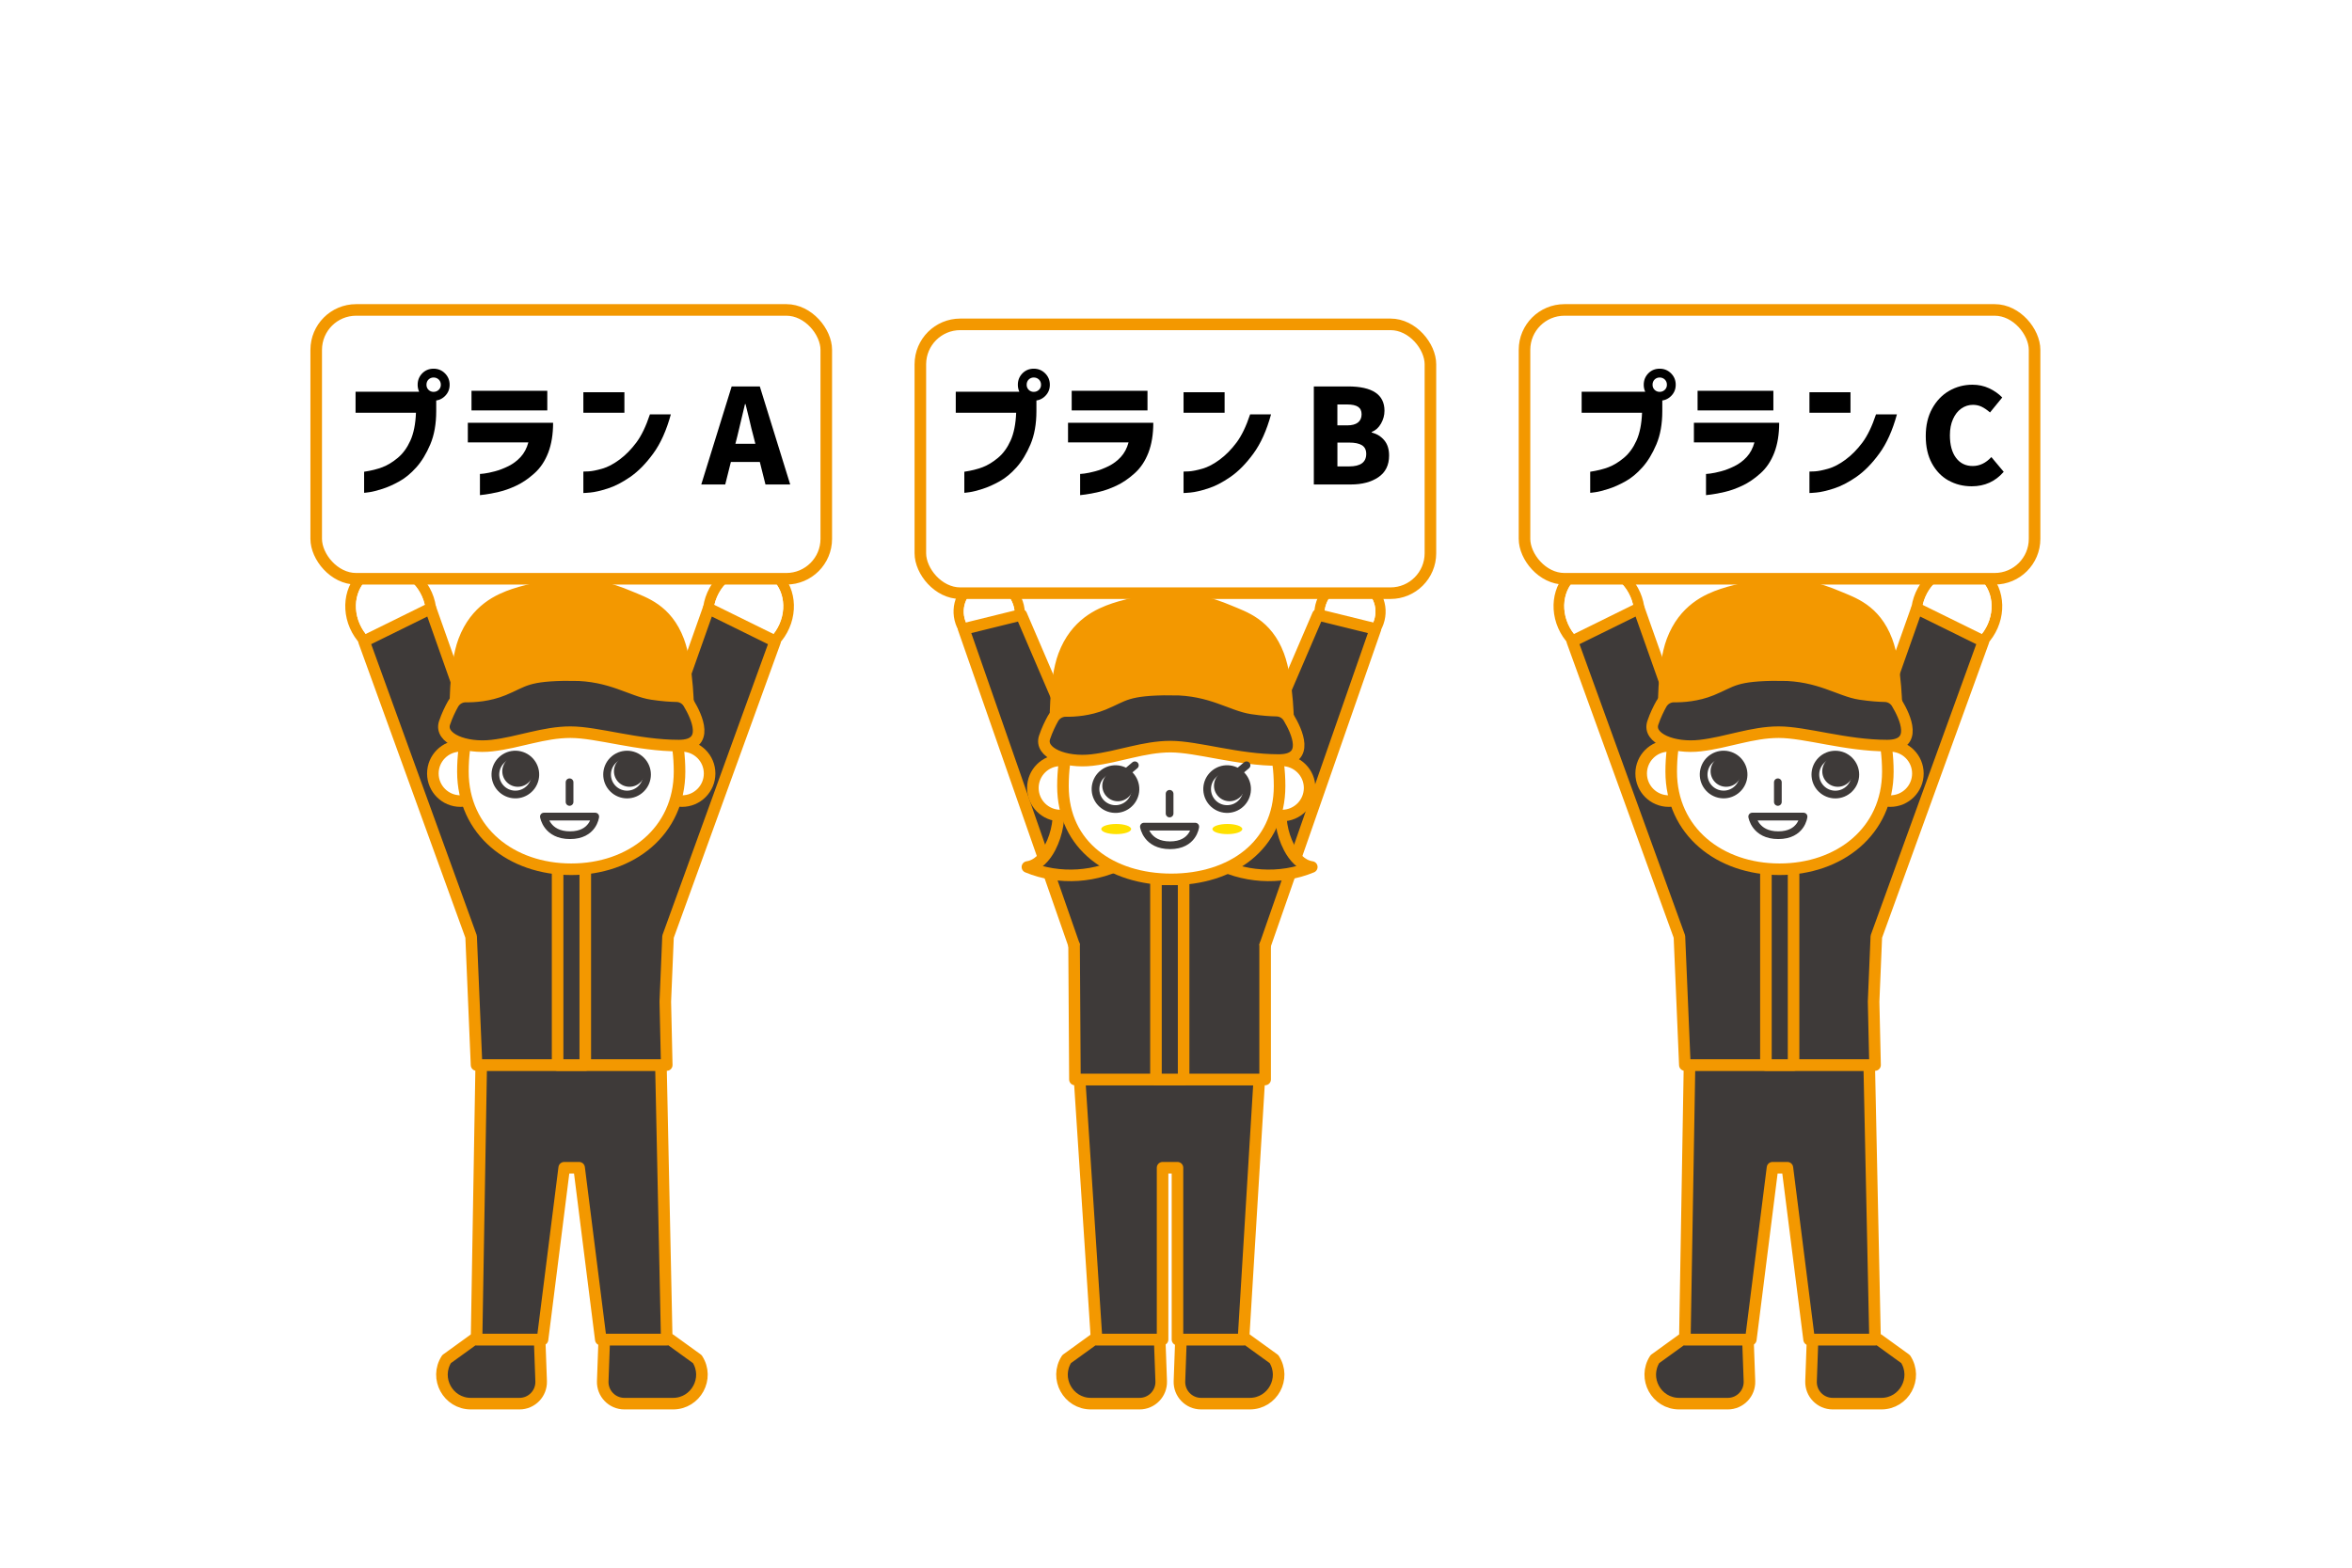 <?xml version="1.0" encoding="UTF-8"?><svg xmlns="http://www.w3.org/2000/svg" xmlns:xlink="http://www.w3.org/1999/xlink" viewBox="0 0 750 500"><defs><style>.cls-1,.cls-2,.cls-3,.cls-4,.cls-5{fill:#fff;}.cls-1,.cls-6,.cls-7,.cls-8,.cls-3,.cls-9,.cls-10,.cls-11,.cls-4,.cls-12,.cls-13{stroke:#f39800;}.cls-1,.cls-8,.cls-9,.cls-11,.cls-4{stroke-width:3.69px;}.cls-1,.cls-3{stroke-miterlimit:10;}.cls-6,.cls-7,.cls-8,.cls-14,.cls-11{fill:#3e3a39;}.cls-6,.cls-7,.cls-3,.cls-12{stroke-width:3.69px;}.cls-7,.cls-8,.cls-9,.cls-15,.cls-4,.cls-16,.cls-12,.cls-5{stroke-linecap:round;stroke-linejoin:round;}.cls-17{filter:url(#drop-shadow-1);}.cls-17,.cls-10,.cls-15,.cls-16,.cls-18,.cls-13{fill:none;}.cls-9,.cls-12{fill:#f39800;}.cls-10{stroke-width:6.81px;}.cls-19{fill:#ffe000;}.cls-15{stroke-width:2.46px;}.cls-15,.cls-16,.cls-5{stroke:#3e3a39;}.cls-20{fill:url(#_新規パターンスウォッチ_5);}.cls-16,.cls-5{stroke-width:2.46px;}.cls-21{fill:#a9fcff;}.cls-13{stroke-width:6.5px;}</style><pattern id="_新規パターンスウォッチ_5" x="0" y="0" width="134.88" height="739.53" patternTransform="translate(-12086.27 -14267.09) rotate(-137.97) scale(.53) skewX(.06)" patternUnits="userSpaceOnUse" viewBox="0 0 134.88 739.53"><rect class="cls-18" width="134.88" height="739.53"/><rect class="cls-21" x="0" width="67.44" height="739.53"/><rect class="cls-2" x="67.44" width="67.44" height="739.53"/></pattern><filter id="drop-shadow-1" filterUnits="userSpaceOnUse"><feOffset dx="-3" dy="3"/><feGaussianBlur result="blur" stdDeviation="2"/><feFlood flood-color="#7c7a7a" flood-opacity=".75"/><feComposite in2="blur" operator="in"/><feComposite in="SourceGraphic"/></filter></defs><g id="_レイヤー_1"><rect class="cls-20" y="0" width="750" height="500"/></g><g id="_レイヤー_2"><g class="cls-17"><path class="cls-13" d="m430.69,200.45c4.21,1.43,8.87-1.03,10.41-5.48s-.62-9.23-4.83-10.66c-4.21-1.43-8.87,1.03-10.41,5.48-1.54,4.46.62,9.23,4.83,10.66Z"/><path class="cls-2" d="m430.69,200.45c4.21,1.43,8.87-1.03,10.41-5.48s-.62-9.23-4.83-10.66c-4.21-1.43-8.87,1.03-10.41,5.48-1.54,4.46.62,9.23,4.83,10.66Z"/><path class="cls-2" d="m430.69,200.45c4.21,1.43,8.87-1.03,10.41-5.48s-.62-9.23-4.83-10.66c-4.21-1.43-8.87,1.03-10.41,5.48-1.54,4.46.62,9.23,4.83,10.66Z"/><path class="cls-14" d="m406.28,293.07c0-12.72-10.31-23.04-23.04-23.04h-14.57c-12.72,0-23.04,10.31-23.04,23.04l.14,43.62h60.65l-.14-43.62Z"/><polyline class="cls-8" points="406.42 298.48 441.6 197.61 423.24 193.08 389.58 271.45"/><path class="cls-13" d="m321.22,200.45c-4.21,1.43-8.87-1.03-10.41-5.48s.62-9.23,4.83-10.66c4.21-1.43,8.87,1.03,10.41,5.48,1.54,4.46-.62,9.23-4.83,10.66Z"/><path class="cls-2" d="m321.22,200.45c-4.21,1.43-8.87-1.03-10.41-5.48s.62-9.23,4.83-10.66c4.21-1.43,8.87,1.03,10.41,5.48,1.54,4.46-.62,9.23-4.83,10.66Z"/><path class="cls-2" d="m321.22,200.45c-4.21,1.43-8.87-1.03-10.41-5.48s.62-9.23,4.83-10.66c4.21-1.43,8.87,1.03,10.41,5.48,1.54,4.46-.62,9.23-4.83,10.66Z"/><polyline class="cls-8" points="345.5 298.48 310.31 197.61 328.68 193.08 362.33 271.45"/><path class="cls-8" d="m351.76,424.23l-8.63,6.24c-3.95,6.13.45,14.21,7.75,14.21h15.49c3.92,0,7.05-3.25,6.91-7.16l-.48-13.28h-21.04Z"/><path class="cls-8" d="m400.62,424.23l8.63,6.24c3.95,6.13-.45,14.21-7.75,14.21h-15.49c-3.92,0-7.05-3.25-6.91-7.16l.48-13.28h21.04Z"/><polygon class="cls-8" points="347.26 341.29 352.68 424.23 373.72 424.23 373.72 369.44 378.47 369.44 378.47 424.23 399.51 424.23 404.56 341.29 347.26 341.29"/><polyline class="cls-8" points="345.5 298.48 345.77 341.29 406.42 341.29 406.42 298.48"/><rect class="cls-8" x="371.61" y="277.46" width="8.82" height="63.83"/><path class="cls-7" d="m340.29,252.62c.75,4.98-.11,10.2-2.42,14.68-1.52,2.94-3.97,5.76-7.25,6.22,10.14,4.2,22.21,3.41,31.72-2.07"/><path class="cls-7" d="m411.63,252.62c-.75,4.98.11,10.2,2.42,14.68,1.52,2.94,3.97,5.76,7.25,6.22-10.14,4.2-22.21,3.41-31.72-2.07"/><circle class="cls-3" cx="341.16" cy="248.31" r="8.8"/><circle class="cls-3" cx="411.81" cy="248.31" r="8.8"/><path class="cls-3" d="m411.03,247.71c0,19.08-15.46,29.76-34.54,29.76s-34.54-10.68-34.54-29.76,9.07-37.95,34.54-37.95,34.54,18.87,34.54,37.95Z"/><path class="cls-12" d="m373.67,225.96c-8.55,0-14.42,4.07-22.11,4.52-7.7.45-11.98-1.35-11.98-1.35,0,0-.45-14.81,2.69-23.15,3.79-10.05,11.29-13.21,16-14.81,4.64-1.58,14.91-3.7,18.94-3.7s11.31,1.6,17.9,4.42c4.56,1.95,11.78,4.05,15.57,14.09,3.14,8.34,3.13,23.15,3.13,23.15,0,0-4.71,1.81-12.41,1.35-7.69-.45-13.58-3.91-22.11-4.52-1.59-.12-2.81,0-5.62,0Z"/><path class="cls-6" d="m376.75,216.91c12.51,0,18.9,5.06,25.49,6.04,3.45.52,6.09.67,7.82.7,1.59.03,3.05.86,3.87,2.23,2.62,4.37,6.89,13.53-3.13,13.53-13.16,0-26-4.28-34.56-4.28s-16.46,3.29-25.01,4.28c-8.56.99-16.79-2.31-15.14-7.24.81-2.41,1.85-4.51,2.7-6.03.83-1.48,2.38-2.4,4.07-2.38,2.74.04,7.36-.24,11.99-2.13,6.76-2.77,7.1-4.73,21.91-4.73Z"/><line class="cls-15" x1="375.96" y1="250.18" x2="375.96" y2="256.46"/><circle class="cls-5" cx="394.29" cy="248.65" r="6.37" transform="translate(-54.27 375.46) rotate(-48.02)"/><circle class="cls-14" cx="395.08" cy="247.59" r="4.96" transform="translate(93.17 602.89) rotate(-81.72)"/><line class="cls-16" x1="398.14" y1="243.06" x2="400.49" y2="241.08"/><circle class="cls-5" cx="358.68" cy="248.65" r="6.37" transform="translate(33.75 540.02) rotate(-76.61)"/><circle class="cls-14" cx="359.46" cy="247.59" r="4.96" transform="translate(-69.79 326.7) rotate(-45)"/><line class="cls-16" x1="362.53" y1="243.06" x2="364.88" y2="241.08"/><path class="cls-15" d="m384.14,260.65s-.61,5.94-8.05,5.94-8.32-5.94-8.32-5.94h16.37Z"/><path class="cls-19" d="m363.69,261.42c0,.9-2.13,1.62-4.76,1.62s-4.76-.73-4.76-1.62,2.13-1.62,4.76-1.62,4.76.73,4.76,1.62Z"/><path class="cls-19" d="m399.14,261.42c0,.9-2.13,1.62-4.76,1.62s-4.76-.73-4.76-1.62,2.13-1.62,4.76-1.62,4.76.73,4.76,1.62Z"/><rect class="cls-4" x="296.48" y="100.45" width="162.65" height="85.74" rx="12.73" ry="12.73"/><ellipse class="cls-10" cx="241.61" cy="191.65" rx="12.57" ry="10.85" transform="translate(-30.66 336.48) rotate(-66.43)"/><ellipse class="cls-2" cx="241.61" cy="191.65" rx="12.57" ry="10.85" transform="translate(-30.66 336.48) rotate(-66.43)"/><ellipse class="cls-2" cx="241.61" cy="191.65" rx="12.57" ry="10.85" transform="translate(-30.66 336.48) rotate(-66.43)"/><ellipse class="cls-10" cx="127.64" cy="191.65" rx="10.85" ry="12.57" transform="translate(-65.98 67.02) rotate(-23.57)"/><ellipse class="cls-2" cx="127.64" cy="191.65" rx="10.85" ry="12.57" transform="translate(-65.98 67.02) rotate(-23.57)"/><ellipse class="cls-2" cx="127.64" cy="191.65" rx="10.85" ry="12.57" transform="translate(-65.98 67.02) rotate(-23.57)"/><path class="cls-14" d="m215.48,288.46c0-12.72-14.92-23.04-27.65-23.04h-5.36c-12.72,0-27.65,10.31-27.65,23.04l.14,43.62h60.65l-.14-43.62Z"/><path class="cls-8" d="m154.04,424.23l-8.63,6.24c-3.95,6.13.45,14.21,7.75,14.21h15.49c3.92,0,7.05-3.25,6.91-7.16l-.48-13.28h-21.04Z"/><path class="cls-8" d="m216.72,424.23l8.63,6.24c3.95,6.13-.45,14.21-7.75,14.21h-15.49c-3.92,0-7.05-3.25-6.91-7.16l.48-13.28h21.04Z"/><polygon class="cls-8" points="156.45 336.68 154.96 424.23 176 424.23 182.91 369.44 187.67 369.44 194.58 424.23 215.61 424.23 213.75 336.68 156.45 336.68"/><polyline class="cls-8" points="168.34 270.34 140.3 191.07 119.07 201.53 153.23 295.73 154.96 336.68 215.61 336.68 215.15 316.47 216.02 295.73 250.18 201.53 228.94 191.07 200.91 270.34"/><rect class="cls-8" x="180.81" y="272.86" width="8.82" height="63.83"/><circle class="cls-1" cx="149.83" cy="243.7" r="8.8"/><circle class="cls-1" cx="220.48" cy="243.7" r="8.8"/><path class="cls-1" d="m219.69,243.1c0,19.08-15.47,31.14-34.54,31.14s-34.54-12.06-34.54-31.14,9.07-37.95,34.54-37.95,34.54,18.87,34.54,37.95Z"/><path class="cls-9" d="m182.34,221.36c-8.55,0-14.42,4.07-22.11,4.52-7.7.45-11.98-1.35-11.98-1.35,0,0-.45-14.81,2.69-23.15,3.79-10.05,11.29-13.21,16-14.81,4.64-1.58,14.91-3.7,18.94-3.7s11.31,1.6,17.9,4.42c4.56,1.95,11.78,4.05,15.57,14.09,3.14,8.34,3.13,23.15,3.13,23.15,0,0-4.71,1.81-12.41,1.35-7.69-.45-13.58-3.91-22.11-4.52-1.59-.12-2.81,0-5.62,0Z"/><path class="cls-11" d="m185.42,212.3c12.51,0,18.9,5.06,25.49,6.04,3.45.52,6.09.67,7.82.7,1.59.03,3.05.86,3.87,2.23,2.62,4.37,6.89,13.53-3.13,13.53-13.16,0-26-4.28-34.56-4.28s-16.46,3.29-25.01,4.28c-8.56.99-16.79-2.31-15.14-7.24.81-2.41,1.85-4.51,2.7-6.03.83-1.48,2.38-2.4,4.07-2.38,2.74.04,7.36-.24,11.99-2.13,6.76-2.77,7.1-4.73,21.91-4.73Z"/><line class="cls-16" x1="184.62" y1="246.5" x2="184.62" y2="252.77"/><path class="cls-16" d="m192.81,257.44s-.61,5.94-8.05,5.94-8.32-5.94-8.32-5.94h16.37Z"/><circle class="cls-5" cx="167.34" cy="244.04" r="6.37" transform="translate(-108.62 350.84) rotate(-76.72)"/><circle class="cls-14" cx="168.13" cy="242.98" r="4.96"/><circle class="cls-5" cx="202.96" cy="244.04" r="6.37" transform="translate(-113.12 214.99) rotate(-45)"/><circle class="cls-14" cx="203.74" cy="242.98" r="4.96"/><rect class="cls-4" x="103.83" y="95.85" width="162.65" height="85.74" rx="12.73" ry="12.73"/><ellipse class="cls-10" cx="626.91" cy="191.65" rx="12.57" ry="10.85" transform="translate(200.58 689.64) rotate(-66.43)"/><ellipse class="cls-2" cx="626.91" cy="191.65" rx="12.57" ry="10.85" transform="translate(200.58 689.64) rotate(-66.43)"/><ellipse class="cls-2" cx="626.91" cy="191.65" rx="12.57" ry="10.85" transform="translate(200.58 689.64) rotate(-66.43)"/><ellipse class="cls-10" cx="512.94" cy="191.65" rx="10.85" ry="12.57" transform="translate(-33.84 221.08) rotate(-23.57)"/><ellipse class="cls-2" cx="512.94" cy="191.65" rx="10.85" ry="12.57" transform="translate(-33.84 221.08) rotate(-23.57)"/><ellipse class="cls-2" cx="512.94" cy="191.65" rx="10.85" ry="12.57" transform="translate(-33.84 221.08) rotate(-23.57)"/><path class="cls-14" d="m600.77,288.46c0-12.72-14.92-23.04-27.65-23.04h-5.36c-12.72,0-27.65,10.31-27.65,23.04l.14,43.62h60.65l-.14-43.62Z"/><path class="cls-8" d="m539.34,424.23l-8.63,6.24c-3.95,6.13.45,14.21,7.75,14.21h15.49c3.92,0,7.05-3.25,6.91-7.16l-.48-13.28h-21.04Z"/><path class="cls-8" d="m602.02,424.23l8.63,6.24c3.95,6.13-.45,14.21-7.75,14.21h-15.49c-3.92,0-7.05-3.25-6.91-7.16l.48-13.28h21.04Z"/><polygon class="cls-8" points="541.75 336.68 540.26 424.23 561.3 424.23 568.21 369.44 572.96 369.44 579.88 424.23 600.91 424.23 599.05 336.68 541.75 336.68"/><polyline class="cls-8" points="553.64 270.34 525.6 191.07 504.37 201.53 538.53 295.73 540.26 336.68 600.91 336.68 600.45 316.47 601.32 295.73 635.48 201.53 614.24 191.07 586.21 270.34"/><rect class="cls-8" x="566.11" y="272.86" width="8.82" height="63.83"/><circle class="cls-1" cx="535.13" cy="243.7" r="8.8"/><circle class="cls-1" cx="605.77" cy="243.7" r="8.8"/><path class="cls-1" d="m604.99,243.1c0,19.08-15.47,31.14-34.54,31.14s-34.54-12.06-34.54-31.14,9.07-37.95,34.54-37.95,34.54,18.87,34.54,37.95Z"/><path class="cls-9" d="m567.64,221.36c-8.55,0-14.42,4.07-22.11,4.52-7.7.45-11.98-1.35-11.98-1.35,0,0-.45-14.81,2.69-23.15,3.79-10.05,11.29-13.21,16-14.81,4.64-1.58,14.91-3.7,18.94-3.7s11.31,1.6,17.9,4.42c4.56,1.95,11.78,4.05,15.57,14.09,3.14,8.34,3.13,23.15,3.13,23.15,0,0-4.71,1.81-12.41,1.35-7.69-.45-13.58-3.91-22.11-4.52-1.59-.12-2.81,0-5.62,0Z"/><path class="cls-11" d="m570.71,212.3c12.51,0,18.9,5.06,25.49,6.04,3.45.52,6.09.67,7.82.7,1.59.03,3.05.86,3.87,2.23,2.62,4.37,6.89,13.53-3.13,13.53-13.16,0-26-4.28-34.56-4.28s-16.46,3.29-25.01,4.28c-8.56.99-16.79-2.31-15.14-7.24.81-2.41,1.85-4.51,2.7-6.03.83-1.48,2.38-2.4,4.07-2.38,2.74.04,7.36-.24,11.99-2.13,6.76-2.77,7.1-4.73,21.91-4.73Z"/><line class="cls-16" x1="569.92" y1="246.5" x2="569.92" y2="252.77"/><path class="cls-16" d="m578.11,257.44s-.61,5.94-8.05,5.94-8.32-5.94-8.32-5.94h16.37Z"/><circle class="cls-5" cx="552.64" cy="244.04" r="6.37" transform="translate(188.16 725.83) rotate(-76.72)"/><circle class="cls-14" cx="553.43" cy="242.98" r="4.96"/><circle class="cls-5" cx="588.25" cy="244.04" r="6.37" transform="translate(-.27 487.44) rotate(-45)"/><circle class="cls-14" cx="589.04" cy="242.98" r="4.96"/><rect class="cls-4" x="489.13" y="95.85" width="162.65" height="85.74" rx="12.73" ry="12.73"/></g></g><g id="plan"><path d="m132.64,131.65h-19.26v-6.71h20.94l4.78,1.43v4.74c0,4.11-.63,7.65-1.89,10.62-1.26,2.97-2.74,5.41-4.45,7.32-1.71,1.92-3.51,3.41-5.41,4.47-1.9,1.06-3.71,1.87-5.41,2.41-1.71.55-3.1.9-4.17,1.05-1.08.15-1.63.22-1.66.19v-6.71c2.24-.34,4.18-.82,5.83-1.45s3.29-1.63,4.93-3c1.64-1.37,2.97-3.21,4.01-5.52,1.03-2.31,1.62-5.25,1.76-8.83Zm2.01-12.59c.98-.98,2.18-1.47,3.61-1.47s2.64.5,3.63,1.49c.99.99,1.49,2.2,1.49,3.63s-.5,2.63-1.49,3.61c-.99.98-2.2,1.47-3.63,1.47s-2.63-.49-3.61-1.47c-.98-.98-1.47-2.18-1.47-3.61s.49-2.64,1.47-3.65Zm5.92,3.65c0-.67-.22-1.22-.67-1.66-.45-.43-.99-.65-1.64-.65s-1.18.22-1.62.65c-.43.43-.65.99-.65,1.66s.22,1.18.65,1.62c.43.43.97.65,1.62.65s1.19-.22,1.64-.65c.45-.43.67-.97.67-1.62Z"/><path d="m168.48,141.09h-19.3v-6.25h27.19c0,3.67-.52,6.84-1.55,9.53-1.04,2.69-2.5,4.88-4.41,6.59-1.9,1.71-3.83,3.02-5.79,3.94-1.96.92-3.82,1.59-5.58,1.99-1.76.41-3.19.68-4.28.82-1.09.14-1.66.21-1.72.21v-6.76s.49-.01,1.39-.13c.89-.11,2.03-.35,3.4-.71,1.37-.36,2.8-.91,4.28-1.64,1.48-.73,2.79-1.71,3.92-2.94,1.13-1.23,1.95-2.78,2.46-4.66Zm-18.13-10.2v-6.25h24.17v6.25h-24.17Z"/><path d="m186.02,131.65v-6.55h13.09v6.55h-13.09Zm21.23.5h6.67c-1.4,5.12-3.27,9.29-5.62,12.5-2.35,3.22-4.79,5.7-7.32,7.45-2.53,1.75-4.93,2.99-7.2,3.71-2.27.73-4.12,1.15-5.56,1.28-1.44.13-2.17.17-2.2.15v-6.84s.6,0,1.72-.06c1.12-.07,2.55-.36,4.3-.86,1.75-.5,3.59-1.47,5.52-2.9,1.93-1.43,3.71-3.24,5.35-5.43,1.64-2.2,3.08-5.2,4.34-9Z"/><path d="m223.62,154.52l9.69-31.26h8.98l9.69,31.26h-7.89l-1.8-7.18h-9.23l-1.8,7.18h-7.64Zm10.87-12.97h6.38l-.67-2.64c-.34-1.2-.77-2.96-1.3-5.29l-1.17-4.74h-.17c-1.09,4.7-1.89,8.04-2.39,10.03l-.67,2.64Z"/><path d="m324.03,131.65h-19.26v-6.71h20.94l4.78,1.43v4.74c0,4.11-.63,7.65-1.89,10.62-1.26,2.97-2.74,5.41-4.45,7.32-1.71,1.92-3.51,3.41-5.41,4.47-1.9,1.06-3.71,1.87-5.41,2.41-1.71.55-3.1.9-4.17,1.05-1.08.15-1.63.22-1.66.19v-6.71c2.24-.34,4.18-.82,5.83-1.45s3.29-1.63,4.93-3c1.64-1.37,2.97-3.21,4.01-5.52,1.03-2.31,1.62-5.25,1.76-8.83Zm2.01-12.59c.98-.98,2.18-1.47,3.61-1.47s2.64.5,3.63,1.49c.99.99,1.49,2.2,1.49,3.63s-.5,2.63-1.49,3.61c-.99.98-2.2,1.47-3.63,1.47s-2.63-.49-3.61-1.47c-.98-.98-1.47-2.18-1.47-3.61s.49-2.64,1.47-3.65Zm5.92,3.65c0-.67-.22-1.22-.67-1.66-.45-.43-.99-.65-1.64-.65s-1.18.22-1.62.65c-.43.43-.65.99-.65,1.66s.22,1.18.65,1.62c.43.43.97.65,1.62.65s1.19-.22,1.64-.65c.45-.43.67-.97.67-1.62Z"/><path d="m359.87,141.09h-19.3v-6.25h27.19c0,3.67-.52,6.84-1.55,9.53-1.04,2.69-2.5,4.88-4.41,6.59-1.9,1.71-3.83,3.02-5.79,3.94-1.96.92-3.82,1.59-5.58,1.99-1.76.41-3.19.68-4.28.82-1.09.14-1.66.21-1.72.21v-6.76s.49-.01,1.39-.13c.89-.11,2.03-.35,3.4-.71,1.37-.36,2.8-.91,4.28-1.64,1.48-.73,2.79-1.71,3.92-2.94,1.13-1.23,1.95-2.78,2.46-4.66Zm-18.13-10.2v-6.25h24.17v6.25h-24.17Z"/><path d="m377.41,131.65v-6.55h13.09v6.55h-13.09Zm21.23.5h6.67c-1.4,5.12-3.27,9.29-5.62,12.5-2.35,3.22-4.79,5.7-7.32,7.45-2.53,1.75-4.93,2.99-7.2,3.71-2.27.73-4.12,1.15-5.56,1.28-1.44.13-2.17.17-2.2.15v-6.84s.6,0,1.72-.06c1.12-.07,2.55-.36,4.3-.86,1.75-.5,3.59-1.47,5.52-2.9,1.93-1.43,3.71-3.24,5.35-5.43,1.64-2.2,3.08-5.2,4.34-9Z"/><path d="m429.86,123.25c7.75,0,11.62,2.59,11.62,7.76,0,1.43-.37,2.79-1.11,4.09-.74,1.3-1.73,2.19-2.96,2.67v.17c1.68.45,3.02,1.29,4.03,2.52,1.01,1.23,1.51,2.84,1.51,4.83,0,3.05-1.13,5.35-3.4,6.9s-5.2,2.33-8.81,2.33h-11.79v-31.26h10.91Zm-.29,12.42c1.54,0,2.69-.31,3.46-.92.77-.62,1.15-1.48,1.15-2.6s-.37-1.89-1.11-2.39-1.91-.76-3.5-.76h-3.11v6.67h3.11Zm.63,13.09c3.64,0,5.46-1.33,5.46-3.99,0-1.26-.45-2.17-1.34-2.75-.9-.57-2.27-.86-4.11-.86h-3.74v7.6h3.74Z"/><path d="m523.61,131.65h-19.26v-6.71h20.94l4.78,1.43v4.74c0,4.11-.63,7.65-1.89,10.62-1.26,2.97-2.74,5.41-4.45,7.32-1.71,1.92-3.51,3.41-5.41,4.47-1.9,1.06-3.71,1.87-5.41,2.41-1.71.55-3.1.9-4.17,1.05-1.08.15-1.63.22-1.66.19v-6.71c2.24-.34,4.18-.82,5.83-1.45s3.29-1.63,4.93-3c1.64-1.37,2.97-3.21,4.01-5.52,1.03-2.31,1.62-5.25,1.76-8.83Zm2.01-12.59c.98-.98,2.18-1.47,3.61-1.47s2.64.5,3.63,1.49c.99.99,1.49,2.2,1.49,3.63s-.5,2.63-1.49,3.61c-.99.98-2.2,1.47-3.63,1.47s-2.63-.49-3.61-1.47c-.98-.98-1.47-2.18-1.47-3.61s.49-2.64,1.47-3.65Zm5.92,3.65c0-.67-.22-1.22-.67-1.66-.45-.43-.99-.65-1.64-.65s-1.18.22-1.62.65c-.43.43-.65.99-.65,1.66s.22,1.18.65,1.62c.43.43.97.65,1.62.65s1.19-.22,1.64-.65c.45-.43.67-.97.67-1.62Z"/><path d="m559.45,141.09h-19.3v-6.25h27.19c0,3.67-.52,6.84-1.55,9.53-1.04,2.69-2.5,4.88-4.41,6.59-1.9,1.71-3.83,3.02-5.79,3.94-1.96.92-3.82,1.59-5.58,1.99-1.76.41-3.19.68-4.28.82-1.09.14-1.66.21-1.72.21v-6.76s.49-.01,1.39-.13c.89-.11,2.03-.35,3.4-.71,1.37-.36,2.8-.91,4.28-1.64,1.48-.73,2.79-1.71,3.92-2.94,1.13-1.23,1.95-2.78,2.46-4.66Zm-18.13-10.2v-6.25h24.17v6.25h-24.17Z"/><path d="m576.99,131.65v-6.55h13.09v6.55h-13.09Zm21.23.5h6.67c-1.4,5.12-3.27,9.29-5.62,12.5-2.35,3.22-4.79,5.7-7.32,7.45-2.53,1.75-4.93,2.99-7.2,3.71-2.27.73-4.12,1.15-5.56,1.28-1.44.13-2.17.17-2.2.15v-6.84s.6,0,1.72-.06c1.12-.07,2.55-.36,4.3-.86,1.75-.5,3.59-1.47,5.52-2.9,1.93-1.43,3.71-3.24,5.35-5.43,1.64-2.2,3.08-5.2,4.34-9Z"/><path d="m621.34,153.26c-2.21-1.23-3.97-3.05-5.29-5.46-1.32-2.41-1.97-5.31-1.97-8.73s.68-6.27,2.04-8.75c1.36-2.48,3.17-4.36,5.43-5.67,2.27-1.3,4.74-1.95,7.43-1.95,1.9,0,3.66.38,5.29,1.13,1.62.76,3.02,1.73,4.2,2.94l-3.9,4.78c-.9-.78-1.77-1.38-2.62-1.8s-1.8-.63-2.83-.63c-1.34,0-2.57.39-3.69,1.17-1.12.78-2.01,1.91-2.66,3.38-.66,1.47-.99,3.18-.99,5.14,0,3.08.65,5.48,1.95,7.22,1.3,1.73,3.07,2.6,5.31,2.6s4.2-.95,5.96-2.85l3.94,4.7c-2.66,3.08-6.06,4.62-10.2,4.62-2.71,0-5.18-.61-7.39-1.85Z"/></g></svg>